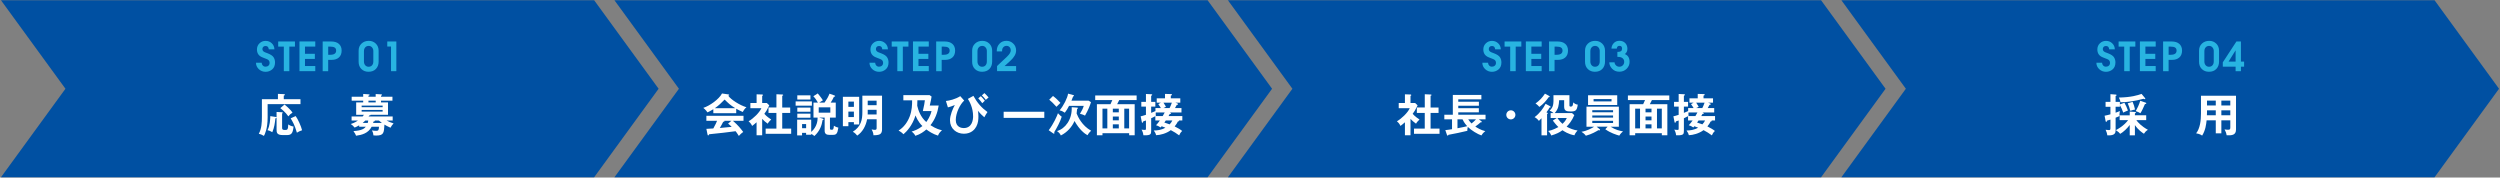 <?xml version="1.0" encoding="UTF-8"?>
<svg id="_レイヤー_1" data-name="レイヤー 1" xmlns="http://www.w3.org/2000/svg" viewBox="0 0 1000 71">
  <rect x="0" y="0" width="1000" height="71" fill="#808080" stroke="none"/>
  <defs>
    <style>
      .cls-1 {
        fill: #fff;
      }

      .cls-2 {
        fill: #0050a2;
      }

      .cls-3 {
        fill: #28b4e1;
      }
    </style>
  </defs>
  <g>
    <polygon class="cls-2" points="237.66 .1 .39 .1 26.18 35.5 .39 70.9 237.66 70.9 263.44 35.5 237.66 .1"/>
    <g>
      <g>
        <path class="cls-3" d="m104.67,25.09c0,.42.14.78.43,1.1.29.32.66.48,1.12.48s.86-.14,1.16-.41c.31-.28.46-.65.46-1.12,0-.71-.35-1.2-1.05-1.48l-1.9-.75c-1.41-.57-2.11-1.61-2.11-3.12,0-1,.34-1.82,1.02-2.47.68-.65,1.5-.97,2.45-.97s1.78.32,2.45.95c.68.63,1.04,1.44,1.07,2.43h-2.26c-.07-.89-.5-1.33-1.28-1.33-.4,0-.71.11-.93.34-.22.22-.34.51-.34.87,0,.27.08.52.24.75.17.23.43.41.78.55l1.1.42c1.17.45,1.95.97,2.34,1.56s.59,1.29.59,2.09c0,1.2-.38,2.13-1.13,2.77-.76.65-1.64.97-2.65.97-1.06,0-1.97-.36-2.72-1.07-.75-.72-1.12-1.57-1.12-2.55h2.26Z"/>
        <path class="cls-3" d="m111.28,16.59h6.7v2.05h-2.25v9.83h-2.2v-9.83h-2.25v-2.05Z"/>
        <path class="cls-3" d="m119.79,28.46v-11.88h6.32v2.05h-4.12v2.89h3.95v2.05h-3.95v2.84h4.12v2.05h-6.32Z"/>
        <path class="cls-3" d="m129.08,16.59h3.34c1.38,0,2.42.32,3.14.97.72.64,1.09,1.53,1.09,2.68s-.36,2.11-1.09,2.75c-.72.64-1.7.96-2.95.96h-1.34v4.52h-2.2v-11.88Zm2.2,2.05v3.27h.82c1.57,0,2.36-.56,2.36-1.67s-.77-1.59-2.3-1.59h-.88Z"/>
        <path class="cls-3" d="m143.45,24.7v-4.44c0-1.15.38-2.09,1.15-2.82.77-.73,1.74-1.1,2.92-1.1,1.11,0,2.05.37,2.8,1.1.75.73,1.13,1.69,1.13,2.86v4.34c0,1.2-.36,2.18-1.09,2.94-.72.75-1.71,1.13-2.95,1.13-1.14,0-2.09-.36-2.84-1.09-.75-.73-1.12-1.71-1.12-2.93Zm2.13-4.32v4.2c0,.62.17,1.14.52,1.53.34.39.79.59,1.33.59.59,0,1.05-.19,1.39-.58.34-.39.51-.9.51-1.54v-4.2c0-.55-.17-1.03-.52-1.42-.34-.4-.78-.6-1.32-.6-.58,0-1.05.2-1.39.59-.34.39-.51.87-.51,1.44Z"/>
        <path class="cls-3" d="m154.91,16.59h3.63v11.88h-2.13v-9.86h-1.5v-2.02Z"/>
      </g>
      <g>
        <path class="cls-1" d="m120.19,39.66v2h-13.14v5.35c0,4.55-1.15,6.77-1.48,7.35-.81-.49-1.37-.7-2.05-.85,1.13-2.05,1.24-4.46,1.24-6.82v-7.02h6.41v-2.12l2.36.11c.23.02.43.04.43.23s-.18.27-.45.36v1.42h6.68Zm-9.87,7.13c.13.02.31.07.31.22,0,.2-.18.25-.47.34-.23,2-.41,3.6-1.24,5.53-.47-.32-1.26-.67-1.91-.79.97-1.91,1.06-4.2,1.12-5.64l2.2.34Zm2.36-1.91c.29.02.45.11.45.25,0,.09-.09.14-.29.27v5.6c0,.67.05.99,1.13.99.95,0,1.28-.05,1.33-2.23.58.43,1.4.77,2.12.85-.27,2.74-.86,3.42-2.7,3.42h-1.55c-2.43,0-2.54-.99-2.54-2.23v-7.02l2.03.11Zm1.13-3.08c.23.18,2.32,1.87,3.19,3.26-.76.49-1.1.77-1.67,1.48-1.08-1.64-2.68-2.86-3.21-3.28l1.69-1.46Zm4.45,4.63c.86,1.1,2.21,4.1,2.57,5.67-.77.23-1.39.56-2.07.97-.9-3.15-1.82-4.63-2.5-5.74l2-.9Z"/>
        <path class="cls-1" d="m143.67,50.69v-.56c-.77.45-1.39.72-1.82.9-.45-.58-.97-1.04-1.55-1.42.67-.22,1.67-.56,2.88-1.4h-2.54v-1.62h4.41c.18-.2.36-.43.52-.67h-3.1v-4.95h2.81v-.7h-4.61v-1.57h4.61v-1.12l2.09.14c.2.02.47.04.47.22s-.16.25-.47.36v.4h2.9v-1.08l2.09.11c.23.02.45.04.45.23s-.23.27-.4.31v.43h4.57v1.57h-4.57v.7h2.79v4.95h-6.93c-.05.23-.41.27-.58.27-.11.2-.14.25-.25.4h9.63v1.62h-2.45c.83.47,1.67.79,2.81,1.15-.56.61-.86,1.04-1.24,1.73-1.1-.45-2.21-1.13-2.41-1.26-.2,3.33-.25,4.39-3.38,4.39-.5,0-.76-.04-1.03-.07-.09-1.04-.38-1.58-.59-1.98.65.11,1.22.16,1.84.16.77,0,.94-.45.97-1.64h-2.92c-1.37,2.65-4,3.31-6.25,3.6-.2-.58-.38-.92-1.04-1.85,3.33-.2,4.38-1.03,4.95-1.75h-2.67Zm9.38-7.81v-.65h-8.39v.65h8.39Zm-8.39,1.08v.68h8.39v-.68h-8.39Zm1.48,4.25c-.4.4-.79.76-1.08.97h2.03c.11-.31.16-.56.2-.97h-1.15Zm4.14-7.94h-2.9v.7h2.9v-.7Zm-.38,7.94s.05.07.05.11c0,.2-.4.29-.58.32-.02.14-.05.25-.13.54h3.53c-.59-.43-.94-.72-1.21-.97h-1.67Z"/>
      </g>
    </g>
  </g>
  <g>
    <polygon class="cls-2" points="728.43 .1 491.17 .1 516.96 35.5 491.17 70.9 728.43 70.9 754.22 35.5 728.43 .1"/>
    <g>
      <g>
        <path class="cls-3" d="m595.22,25.09c0,.42.14.78.43,1.1.29.32.66.48,1.12.48s.86-.14,1.16-.41c.31-.28.46-.65.46-1.12,0-.71-.35-1.2-1.05-1.48l-1.9-.75c-1.41-.57-2.11-1.61-2.11-3.12,0-1,.34-1.82,1.02-2.47.68-.65,1.5-.97,2.45-.97s1.78.32,2.45.95c.68.63,1.04,1.44,1.07,2.43h-2.26c-.07-.89-.5-1.33-1.28-1.33-.4,0-.71.11-.93.34-.22.22-.34.51-.34.87,0,.27.08.52.24.75.17.23.43.41.78.55l1.1.42c1.17.45,1.95.97,2.34,1.56s.59,1.29.59,2.09c0,1.2-.38,2.13-1.13,2.77-.76.65-1.64.97-2.65.97-1.06,0-1.97-.36-2.72-1.07-.75-.72-1.12-1.57-1.12-2.55h2.26Z"/>
        <path class="cls-3" d="m601.83,16.59h6.7v2.05h-2.25v9.83h-2.2v-9.83h-2.25v-2.05Z"/>
        <path class="cls-3" d="m610.34,28.46v-11.88h6.32v2.05h-4.12v2.89h3.95v2.05h-3.95v2.84h4.12v2.05h-6.32Z"/>
        <path class="cls-3" d="m619.63,16.59h3.34c1.38,0,2.42.32,3.14.97.72.64,1.09,1.53,1.09,2.68s-.36,2.11-1.09,2.75c-.72.64-1.7.96-2.95.96h-1.34v4.52h-2.2v-11.88Zm2.2,2.05v3.27h.82c1.57,0,2.36-.56,2.36-1.67s-.77-1.59-2.3-1.59h-.88Z"/>
        <path class="cls-3" d="m634.01,24.7v-4.44c0-1.15.38-2.09,1.15-2.82.77-.73,1.74-1.1,2.92-1.1,1.11,0,2.05.37,2.8,1.1.75.73,1.13,1.69,1.13,2.86v4.34c0,1.2-.37,2.18-1.09,2.94-.72.75-1.71,1.13-2.95,1.13-1.14,0-2.09-.36-2.84-1.09-.75-.73-1.12-1.71-1.12-2.93Zm2.13-4.32v4.2c0,.62.17,1.14.52,1.53.34.39.79.59,1.33.59.59,0,1.05-.19,1.39-.58.34-.39.51-.9.51-1.54v-4.2c0-.55-.17-1.03-.52-1.42-.34-.4-.78-.6-1.32-.6-.58,0-1.05.2-1.39.59-.34.39-.51.87-.51,1.44Z"/>
        <path class="cls-3" d="m645.83,24.96c0,.41.18.8.55,1.17.36.38.83.56,1.39.56.53,0,.98-.19,1.35-.56s.56-.83.56-1.38c0-.64-.22-1.12-.66-1.47-.44-.35-1.01-.52-1.7-.52h-.37v-2.02h.4c.98,0,1.47-.43,1.47-1.29,0-.35-.08-.63-.23-.82-.15-.19-.44-.29-.85-.29-.6,0-.95.37-1.03,1.11h-2.13c.03-.84.34-1.58.92-2.2.58-.62,1.34-.93,2.27-.93s1.73.3,2.31.89c.58.59.88,1.36.88,2.33,0,.89-.34,1.58-1.03,2.09,1.27.5,1.9,1.54,1.9,3.12,0,1.07-.4,2-1.19,2.78-.79.78-1.76,1.16-2.91,1.16s-2.17-.4-2.91-1.21c-.74-.81-1.11-1.66-1.11-2.54h2.13Z"/>
      </g>
      <g>
        <path class="cls-1" d="m564.2,54.1h-2.23v-5.19c-.74.67-1.33,1.12-1.78,1.46-.45-1.04-1.12-1.58-1.42-1.85,1.93-1.13,4.36-3.46,5.13-5.24h-4.41v-2.07h2.48v-3.48l2.21.07c.25,0,.34.16.34.25,0,.11-.09.18-.32.31v2.84h1.85l.99.94c-1.03,2.05-1.22,2.4-1.98,3.4.97,1.1,2.21,1.91,2.75,2.27-.45.38-1.12,1.12-1.4,1.67-1.06-.76-1.57-1.26-2.21-1.94v6.55Zm2.54-8.93v-2.18h3.17v-5.29l2.43.11c.14,0,.27.07.27.2,0,.18-.13.22-.38.29v4.7h3.19v2.18h-3.19v6.27h3.58v2.07h-10.21v-2.07h4.3v-6.27h-3.17Z"/>
        <path class="cls-1" d="m578.13,52.04c.63-.07,1.31-.13,2.68-.36v-3.96h-3.08v-1.82h3.4v-7.94h11.42v1.78h-9.24v.94h8.25v1.62h-8.25v.97h8.23v1.66h-8.23v.97h10.91v1.82h-2.7l.99.74c.13.09.22.18.22.29,0,.18-.13.18-.47.16-.56.52-.72.65-2.14,1.71.77.52,2.2,1.39,4,1.84-.31.23-.92.68-1.55,1.71-1.49-.49-4.03-2-5.46-3.42-.22,1.17-.2,1.33-.16,1.57-2.07.52-5.33,1.21-7.56,1.6-.13.29-.2.34-.31.34-.16,0-.25-.14-.34-.43l-.61-1.78Zm4.86-.74c1.87-.34,3.1-.63,3.87-.83-1.12-1.21-1.71-2.43-1.85-2.75h-2.02v3.58Zm4.29-3.58c.4.65.76,1.06,1.33,1.67.59-.45,1.17-.97,1.8-1.67h-3.13Z"/>
        <path class="cls-1" d="m606.16,45.94c0,1.01-.81,1.82-1.82,1.82s-1.82-.81-1.82-1.82.83-1.82,1.82-1.82,1.82.81,1.82,1.82Z"/>
        <path class="cls-1" d="m620.07,42.52c.13.07.2.2.2.29,0,.14-.14.23-.47.23-.29.58-.38.7-1.22,1.89.38.18.54.23.54.41,0,.09-.14.2-.29.32v8.46h-2.23v-6.82c-.65.68-.72.77-1.04,1.06-.43-.61-1.08-1.15-1.73-1.51,2.05-1.49,3.46-3.51,4.41-5.33l1.84.99Zm-.4-4.14c.13.07.2.16.2.27,0,.16-.13.23-.43.25-.92,1.37-2.16,2.75-3.69,3.87-.31-.36-.85-.94-1.55-1.37,1.6-1.17,2.68-2.27,3.78-3.94l1.69.92Zm2.99,8.82h-2.41v-1.98h1.15c-.25-.22-.74-.65-1.55-.95,1.46-1.51,1.64-2.27,1.53-6.18h6.39v4.03c0,.32.07.52.56.52.7,0,.85-.49.97-1.69.27.25.9.85,1.8.9-.29,2.45-.99,2.74-2.81,2.74-1.69,0-2.63-.25-2.63-1.89v-2.61h-2c-.16,2.09-.25,3.35-1.76,5.13h6.9l.92.83c-.9,2.2-2.23,3.75-3.08,4.61,1.26.72,2.99,1.39,4.38,1.53-.9,1.03-1.1,1.49-1.24,1.93-2.43-.41-4.2-1.62-4.79-2.03-1.26.94-2.5,1.51-4.48,2.11-.41-.95-.88-1.44-1.24-1.8,1.78-.29,3.73-1.39,4.09-1.58-.79-.7-1.8-2.02-2.23-2.58l1.55-1.03Zm.32,0c.79,1.21,1.46,1.85,2.02,2.34.31-.29,1.28-1.21,1.71-2.34h-3.73Z"/>
        <path class="cls-1" d="m643.04,50.68h-4.38l1.15.94c.09.07.22.2.22.31,0,.13-.13.22-.29.22-.11,0-.2-.02-.38-.09-.83.5-2.7,1.62-5.02,2.23-.41-.59-1.12-1.19-1.75-1.58,2.23-.36,4.02-1.37,5.06-2.02h-3.06v-8.01h12.95v8.01h-3.33c2.2,1.33,3.46,1.57,5,1.87-.2.16-1.04.86-1.49,1.69-1.24-.36-3.58-1.08-5.6-2.56l.92-1.01Zm3.85-12.57v3.89h-11.67v-3.89h11.67Zm-1.66,6.81v-.85h-8.32v.85h8.32Zm-8.32,1.28v.85h8.32v-.85h-8.32Zm0,2.12v.87h8.32v-.87h-8.32Zm.52-8.7v.95h7.18v-.95h-7.18Z"/>
        <path class="cls-1" d="m654.07,53.27v.83h-2.23v-12.41h5.42c.34-.67.52-1.1.76-1.67h-6.86v-1.84h16.56v1.84h-6.95c-.36.77-.54,1.13-.85,1.67h7.02v12.41h-2.21v-.83h-10.66Zm1.94-1.91v-7.89h-1.94v7.89h1.94Zm4.59-6.43v-1.46h-2.39v1.46h2.39Zm0,3.19v-1.51h-2.39v1.51h2.39Zm0,3.24v-1.64h-2.39v1.64h2.39Zm4.12,0v-7.89h-1.93v7.89h1.93Z"/>
        <path class="cls-1" d="m675.26,43.22h2.18c-.05-.09-.49-.85-1.03-1.57l1.03-.58h-1.66v-1.73h3.31v-1.78l2.32.07c.23,0,.47.02.47.22,0,.23-.27.34-.47.41v1.08h3.8v1.73h-1.98l.83.31c.13.05.25.14.25.29,0,.18-.11.2-.52.29-.47.86-.52.97-.7,1.26h2.59v1.76h-4.7c.49.22.54.25.54.36,0,.23-.22.23-.52.23l-.49.85h5.51v1.76h-1.42c.05.04.11.09.11.16,0,.18-.2.22-.45.25-.27.52-.67,1.24-1.3,1.98,1.26.63,2.29,1.22,3.01,1.82-.67.63-.86.99-1.22,1.76-1.22-.9-1.93-1.35-3.33-2.09-1.82,1.37-4.3,1.98-5.87,2.02-.16-.63-.38-1.1-.94-1.87,1.31-.02,2.97-.16,4.65-1.13-.86-.36-1.28-.5-1.51-.58-.16.2-.25.31-.41.49-.4-.27-1.15-.74-1.84-.88.56-.61,1.06-1.22,1.55-1.93h-1.82v-1.71c-.25.13-.68.36-1.67.83v5.11c0,1.21-.2,1.71-2.43,1.71-.29,0-.49,0-.68-.02-.13-1.06-.4-1.67-.72-2.27.22.05.65.14,1.31.14.36,0,.43-.13.43-.52v-3.26c-.65.25-.79.29-1.1.38-.02.14-.05.54-.36.54-.13,0-.16-.13-.22-.43l-.43-2.16c.32-.07.77-.14,2.11-.59v-3.28h-1.85v-1.91h1.85v-3.15l2.11.11c.16,0,.41.02.41.25,0,.13-.23.25-.43.36v2.43h1.67v1.91h-1.67v2.5c.86-.36,1.35-.56,1.71-.72v-1.22Zm.14,1.76c-.04.45-.04.7.02,1.37-.04.02-.09.05-.13.07h2.88c.36-.61.54-.94.81-1.44h-3.58Zm5.53-1.76c.18-.4.67-1.37.9-2.14h-3.35c.47.68.83,1.35.99,1.64-.31.13-.56.25-.99.5h2.45Zm-2.09,5.8c.95.31,1.17.38,2.12.72.58-.63.88-1.15,1.06-1.55h-2.61l-.58.83Z"/>
      </g>
    </g>
  </g>
  <g>
    <polygon class="cls-2" points="973.82 .1 736.56 .1 762.34 35.5 736.56 70.9 973.82 70.9 999.61 35.5 973.82 .1"/>
    <g>
      <g>
        <path class="cls-3" d="m840.83,25.09c0,.42.14.78.43,1.1.29.32.66.48,1.12.48s.86-.14,1.16-.41c.31-.28.46-.65.46-1.12,0-.71-.35-1.2-1.05-1.48l-1.9-.75c-1.41-.57-2.11-1.61-2.11-3.12,0-1,.34-1.82,1.02-2.47.68-.65,1.5-.97,2.45-.97s1.78.32,2.45.95c.68.63,1.04,1.44,1.07,2.43h-2.26c-.07-.89-.49-1.33-1.28-1.33-.4,0-.71.11-.93.34-.22.22-.34.51-.34.87,0,.27.08.52.24.75.17.23.43.41.78.55l1.1.42c1.17.45,1.95.97,2.34,1.56s.59,1.29.59,2.09c0,1.2-.38,2.13-1.13,2.77-.75.65-1.64.97-2.65.97-1.06,0-1.97-.36-2.72-1.07-.75-.72-1.12-1.57-1.12-2.55h2.26Z"/>
        <path class="cls-3" d="m847.44,16.59h6.7v2.05h-2.25v9.83h-2.2v-9.83h-2.25v-2.05Z"/>
        <path class="cls-3" d="m855.96,28.46v-11.88h6.32v2.05h-4.12v2.89h3.95v2.05h-3.95v2.84h4.12v2.05h-6.32Z"/>
        <path class="cls-3" d="m865.25,16.59h3.34c1.38,0,2.42.32,3.14.97.72.64,1.09,1.53,1.09,2.68s-.36,2.11-1.09,2.75c-.72.64-1.7.96-2.95.96h-1.34v4.52h-2.2v-11.88Zm2.2,2.05v3.27h.82c1.57,0,2.36-.56,2.36-1.67s-.77-1.59-2.3-1.59h-.88Z"/>
        <path class="cls-3" d="m879.62,24.7v-4.44c0-1.15.38-2.09,1.15-2.82.77-.73,1.75-1.1,2.92-1.1,1.12,0,2.05.37,2.8,1.1.76.73,1.13,1.69,1.13,2.86v4.34c0,1.2-.36,2.18-1.09,2.94-.72.75-1.71,1.13-2.95,1.13-1.14,0-2.09-.36-2.84-1.09-.75-.73-1.12-1.71-1.12-2.93Zm2.13-4.32v4.2c0,.62.17,1.14.52,1.53.34.39.79.59,1.33.59.59,0,1.05-.19,1.39-.58.34-.39.51-.9.51-1.54v-4.2c0-.55-.17-1.03-.52-1.42-.34-.4-.78-.6-1.32-.6-.58,0-1.05.2-1.39.59-.34.39-.51.87-.51,1.44Z"/>
        <path class="cls-3" d="m889.12,24.93l5.45-8.34h1.8v8.06h1.27v2.02h-1.27v1.8h-2.13v-1.8h-5.12v-1.73Zm2.3-.28h2.82v-4.52l-2.82,4.52Z"/>
      </g>
      <g>
        <path class="cls-1" d="m847.95,40.72v1.06l1.82-.68c.43.76,1.13,2.21,1.4,3.1-1.15.47-1.3.52-1.87.85-.45-1.22-.79-2.05-1.35-3.04v.68h-1.71v2.39c.86-.31,1.13-.4,1.69-.67-.11.74-.14,1.44-.16,2-.63.32-1.35.59-1.53.67v4.9c0,.95,0,2.36-3.33,2.16-.05-.74-.36-1.6-.67-2.23.34.05,1.01.13,1.35.13.58,0,.58-.29.58-1.06v-3.13c-.72.25-1.01.32-1.39.41,0,.14-.04.49-.29.49-.05,0-.2-.05-.23-.25l-.43-2.21c.81-.14,1.87-.43,2.34-.56v-3.02h-1.94v-1.96h1.94v-3.08l2.16.16c.18.02.31.07.31.22,0,.18-.2.25-.4.34v2.36h1.71Zm3.94,9.27c-.97,1.33-2.56,2.86-3.82,3.55-.43-.56-.56-.65-1.73-1.49.85-.45,3.08-1.62,4.92-4h-3.4v-1.93h4.03v-1.48l2.07.14c.2.02.41.05.41.25,0,.16-.11.2-.41.32v.76h4.52v1.93h-3.96c.61.86,1.94,2.38,4.64,3.89-.85.45-1.37,1.22-1.58,1.57-.63-.4-2.25-1.46-3.62-3.47v4.09h-2.07v-4.12Zm6.07-10.82c.09.11.16.22.16.32s-.05.2-.2.2c-.11,0-.29-.09-.5-.18-3.64.97-6.73,1.4-9.22,1.4-.16-.9-.45-1.48-.65-1.89,4.93-.09,7.45-.9,9.08-1.46l1.33,1.6Zm-4.92,1.57c.41.92.76,1.96.97,3.08-.65.11-.9.18-1.89.5-.32-1.22-.58-1.98-1.03-2.99l1.95-.59Zm5.24.32c.2.07.23.14.23.25,0,.22-.11.25-.54.34-.43,1.08-1.39,3.08-1.82,3.64-.79-.45-.94-.54-1.85-.85.59-1.04,1.33-2.54,1.8-4.14l2.18.76Z"/>
        <path class="cls-1" d="m888.54,53.34h-2.23v-5.2h-3.67c-.18,1.69-.43,3.91-1.78,6.09-.86-.65-2.12-.86-2.41-.9,1.57-1.98,1.94-5.13,1.94-7.9v-7.13h14.01v13.5c0,2.25-1.62,2.41-3.75,2.3-.11-.83-.47-1.71-.83-2.34.29.05.83.14,1.42.14.77,0,.88-.27.88-.97v-2.79h-3.58v5.2Zm-2.23-9.2h-3.51v.94c0,.32-.02.72-.04,1.03h3.55v-1.96Zm0-3.91h-3.51v1.96h3.51v-1.96Zm2.23,1.96h3.58v-1.96h-3.58v1.96Zm0,3.91h3.58v-1.96h-3.58v1.96Z"/>
      </g>
    </g>
  </g>
  <g>
    <polygon class="cls-2" points="483.04 .1 245.78 .1 271.57 35.5 245.78 70.9 483.04 70.9 508.83 35.5 483.04 .1"/>
    <g>
      <g>
        <path class="cls-3" d="m350.07,25.09c0,.42.14.78.43,1.1.29.32.66.48,1.12.48s.86-.14,1.16-.41c.31-.28.46-.65.46-1.12,0-.71-.35-1.2-1.05-1.48l-1.9-.75c-1.41-.57-2.11-1.61-2.11-3.12,0-1,.34-1.82,1.02-2.47.68-.65,1.5-.97,2.45-.97s1.78.32,2.45.95c.68.63,1.04,1.44,1.07,2.43h-2.26c-.07-.89-.5-1.33-1.28-1.33-.4,0-.71.11-.93.34-.22.22-.34.51-.34.87,0,.27.08.52.24.75.17.23.43.41.78.55l1.1.42c1.17.45,1.95.97,2.34,1.56s.59,1.29.59,2.09c0,1.2-.38,2.13-1.13,2.77-.76.65-1.64.97-2.65.97-1.06,0-1.97-.36-2.72-1.07-.75-.72-1.12-1.57-1.12-2.55h2.26Z"/>
        <path class="cls-3" d="m356.68,16.59h6.7v2.05h-2.25v9.83h-2.2v-9.83h-2.25v-2.05Z"/>
        <path class="cls-3" d="m365.19,28.46v-11.88h6.32v2.05h-4.12v2.89h3.95v2.05h-3.95v2.84h4.12v2.05h-6.32Z"/>
        <path class="cls-3" d="m374.48,16.59h3.34c1.38,0,2.42.32,3.14.97.72.64,1.09,1.53,1.09,2.68s-.36,2.11-1.09,2.75c-.72.64-1.7.96-2.95.96h-1.34v4.52h-2.2v-11.88Zm2.2,2.05v3.27h.82c1.57,0,2.36-.56,2.36-1.67s-.77-1.59-2.3-1.59h-.88Z"/>
        <path class="cls-3" d="m388.86,24.7v-4.44c0-1.15.38-2.09,1.15-2.82.77-.73,1.74-1.1,2.92-1.1,1.11,0,2.05.37,2.8,1.1.75.73,1.13,1.69,1.13,2.86v4.34c0,1.2-.36,2.18-1.09,2.94-.72.75-1.71,1.13-2.95,1.13-1.14,0-2.09-.36-2.84-1.09-.75-.73-1.12-1.71-1.12-2.93Zm2.13-4.32v4.2c0,.62.17,1.14.52,1.53.34.39.79.59,1.33.59.59,0,1.05-.19,1.39-.58.34-.39.51-.9.51-1.54v-4.2c0-.55-.17-1.03-.52-1.42-.34-.4-.78-.6-1.32-.6-.58,0-1.05.2-1.39.59-.34.39-.51.87-.51,1.44Z"/>
        <path class="cls-3" d="m398.81,26.42l3.97-3.73c1.02-.96,1.52-1.8,1.52-2.52,0-.55-.16-1-.47-1.33-.31-.33-.71-.5-1.21-.5s-.95.18-1.28.54c-.33.35-.5.82-.5,1.38v.31h-2.13v-.28c0-1.1.36-2.04,1.08-2.81s1.65-1.16,2.79-1.16c1.05,0,1.96.37,2.72,1.11.76.73,1.14,1.66,1.14,2.79,0,1.33-.76,2.69-2.28,4.08l-2.35,2.13h4.63v2.02h-7.62v-2.04Z"/>
      </g>
      <g>
        <path class="cls-1" d="m294.48,45.27h-9.15v-1.58c-1.03.65-1.87,1.04-2.34,1.26-.13-.2-.76-1.1-1.67-1.8,2.54-.81,6.25-3.42,7.49-5.76l2.61.38c.16.02.27.13.27.23,0,.16-.2.22-.41.27,1.04,1.53,4.61,3.84,7.31,4.63-.76.49-1.44,1.8-1.49,1.89-1.13-.45-2.11-1.01-2.61-1.3v1.78Zm-11.92,6.27c.58-.04,2.54-.16,2.77-.16.88-1.53,1.39-2.75,1.49-3.06h-4.27v-2h14.85v2h-4.23c2.16,1.87,3.13,3.15,4.12,4.47-.85.58-1.42,1.22-1.75,1.58-.83-1.28-.92-1.41-1.31-1.89-1.1.16-3.67.49-4.83.61-.9.11-4.93.52-5.74.61-.11.27-.2.47-.41.47-.11,0-.2-.11-.25-.41l-.45-2.21Zm11.56-8.26c-2.02-1.22-2.86-2.07-4.27-3.46-1.4,1.42-2.23,2.27-3.91,3.46h8.17Zm-1.58,5.04h-2.79c.04.05.05.09.05.13,0,.2-.38.25-.52.27-.27.61-1.01,1.91-1.35,2.47,2.27-.2,2.52-.22,4.75-.45-.31-.34-.72-.7-1.44-1.31l1.3-1.1Z"/>
        <path class="cls-1" d="m304.86,54.1h-2.23v-5.19c-.74.67-1.33,1.12-1.78,1.46-.45-1.04-1.12-1.58-1.42-1.85,1.93-1.13,4.36-3.46,5.13-5.24h-4.41v-2.07h2.49v-3.48l2.21.07c.25,0,.34.16.34.25,0,.11-.09.18-.32.31v2.84h1.85l.99.94c-1.03,2.05-1.22,2.4-1.98,3.4.97,1.1,2.21,1.91,2.75,2.27-.45.38-1.12,1.12-1.4,1.67-1.06-.76-1.57-1.26-2.21-1.94v6.55Zm2.54-8.93v-2.18h3.17v-5.29l2.43.11c.14,0,.27.07.27.2,0,.18-.13.22-.38.29v4.7h3.19v2.18h-3.19v6.27h3.58v2.07h-10.21v-2.07h4.3v-6.27h-3.17Z"/>
        <path class="cls-1" d="m324.75,40.57v1.69h-6.5v-1.69h6.5Zm4.38,6.9c.11.04.29.09.29.29,0,.11-.02.23-.4.29-.27,1.93-1.03,4.34-3.28,6.36-.47-.43-.77-.61-1.26-.85v.32h-2.04v-.74h-1.62v1.01h-1.96v-6.28h5.62v4.9c2.41-2.07,2.56-4.63,2.57-5.73h-1.66v-6h1.78c-.5-.92-1.1-1.78-1.84-2.54l1.76-1.13c.27.32,1.3,1.53,2.07,2.75-.23.14-1.26.79-1.46.92h2.11c.97-1.4,1.46-2.25,2-3.57l2,.72c.09.04.25.13.25.23,0,.31-.36.27-.47.25-.38.88-.85,1.66-1.31,2.36h2.02v6h-2.32v4.32c0,.49.18.54.61.54.59,0,.86,0,.97-1.6.61.43,1.37.68,1.78.77-.36,2.5-.88,2.88-2.18,2.88h-1.55c-1.06,0-1.75-.47-1.75-1.62v-5.29h-2.23l1.48.43Zm-4.95-9.34v1.69h-5.26v-1.69h5.26Zm0,4.92v1.64h-5.26v-1.64h5.26Zm0,2.41v1.64h-5.26v-1.64h5.26Zm-3.35,4.16v1.67h1.62v-1.67h-1.62Zm6.66-6.68v2.12h4.64v-2.12h-4.64Z"/>
        <path class="cls-1" d="m343.67,38.72v11.06h-2.11v-.92h-2.21v1.62h-2.2v-11.76h6.52Zm-2.11,4.03v-2.11h-2.21v2.11h2.21Zm-2.21,1.89v2.18h2.21v-2.18h-2.21Zm11.29,3.06h-3.8c-.49,2.65-1.82,5.13-3.96,6.54-.36-.47-.95-1.13-1.76-1.53,3.29-2.12,3.82-4.72,3.82-7.9v-6.55h7.87v13.5c0,.85-.2,1.55-.85,1.94-.67.41-2.36.41-2.57.4-.04-1.08-.54-1.94-.74-2.34.86.16.95.18,1.26.18.74,0,.74-.34.74-.95v-3.28Zm0-3.78h-3.56v1.51c0,.07-.02.2-.02.36h3.58v-1.87Zm-3.56-1.84h3.56v-1.82h-3.56v1.82Z"/>
        <path class="cls-1" d="m375.48,42.2c-.49,3.02-1.46,5.56-3.3,7.87,2.3,1.53,3.87,1.85,4.61,2.02-1.08,1.03-1.33,1.44-1.57,2.16-2-.59-3.69-1.73-4.68-2.47-.94.83-2.41,1.95-4.41,2.54-.18-.43-.72-1.19-1.49-1.69,1.06-.32,2.7-.88,4.32-2.21-1.75-1.69-2.52-3.66-2.74-4.25-1.3,4.09-3.49,6.39-4.83,7.53-.36-.38-.72-.76-1.96-1.48,2.09-1.28,3.56-3.33,4.45-5.64.92-2.41.97-4.66.97-6.46h-3.51v-2.07h10.5l.79.56c-.11.68-.29,1.91-.72,3.6h3.57Zm-6.34,2.21c.52-2.11.7-3.4.81-4.3h-2.99c0,.52-.02,1.48-.07,2.18.41,1.82,1.37,4.56,3.62,6.52.41-.56,1.6-2.23,2.11-4.39h-3.47Z"/>
        <path class="cls-1" d="m385.68,40.23c-1.58,1.39-3.37,4.84-3.37,7.78s2.43,3.22,3.15,3.22c3.49,0,3.78-3.49,3.78-4.68,0-3.58-1.49-6.01-2.09-6.99l2.21-1.22c1.58,2.86,3.31,4.79,5.63,6.48-.47.65-.79,1.24-1.26,2.09-.97-.83-1.78-1.62-2.59-2.61.09.32.23.88.23,2.12,0,1.46-.09,2.79-.86,4.23-.58,1.06-1.96,2.84-4.95,2.84s-5.56-2.02-5.56-5.38c0-2.04,1.13-4.68,1.93-6.1-.94.43-2.23.81-2.77.94l-.79-2.56c1.35-.14,3.76-.67,5.74-1.93l1.57,1.76Zm6.66-1.76c.38.36,1.22,1.3,1.6,1.82-.43.38-.49.43-1.04.99-.09-.13-.97-1.33-1.6-1.96l1.04-.85Zm1.42-1.24c.45.4,1.06,1.01,1.67,1.75-.49.4-.52.42-1.1.96-.52-.7-.9-1.13-1.58-1.8l1.01-.9Z"/>
        <path class="cls-1" d="m417.72,44.7v2.45h-16.26v-2.45h16.26Z"/>
        <path class="cls-1" d="m419.49,52.08c1.93-2.52,3.33-5.69,3.69-6.79.95.99,1.15,1.15,1.51,1.39-.59,1.98-1.91,4.38-3.01,6.21.04.09.09.18.09.36,0,.13-.07.22-.23.22-.09,0-.14-.04-.31-.14l-1.75-1.24Zm1.71-13.7c.97.7,2.56,2.25,2.97,2.77-.77.76-1.22,1.19-1.58,1.57-1.24-1.39-2.12-2.2-2.9-2.84l1.51-1.49Zm9.52,4.65c.23.02.45.04.45.2,0,.14-.2.31-.34.45-.04.47-.05.76-.18,1.71.5,1.28,2.11,4.86,5.8,6.9-.81.81-1.04,1.03-1.46,1.8-1.17-.65-3.17-2.14-5.19-5.69-.97,2.32-2.93,4.54-5.46,5.78-.41-.83-.76-1.17-1.55-1.76,3.24-.88,6.12-4.59,5.89-9.53l2.03.14Zm-1.46-5.01c.18.05.34.09.34.25,0,.11-.04.16-.14.22-.07.04-.13.07-.23.11-.2.54-.38,1.01-.65,1.67h6.84l.97.58c-.31,1.1-1.06,3.12-2.39,5.4-.88-.49-1.78-.67-2.02-.72.76-1.26,1.21-2.14,1.53-3.19h-5.89c-.54,1.12-1.01,1.82-1.69,2.74-.81-.52-1.24-.76-2.09-.92,1.6-1.91,3.15-4.97,3.39-6.7l2.03.56Z"/>
        <path class="cls-1" d="m440.99,53.27v.83h-2.23v-12.41h5.42c.34-.67.52-1.1.76-1.67h-6.86v-1.84h16.57v1.84h-6.95c-.36.77-.54,1.13-.85,1.67h7.02v12.41h-2.21v-.83h-10.66Zm1.94-1.91v-7.89h-1.94v7.89h1.94Zm4.59-6.43v-1.46h-2.39v1.46h2.39Zm0,3.19v-1.51h-2.39v1.51h2.39Zm0,3.24v-1.64h-2.39v1.64h2.39Zm4.12,0v-7.89h-1.93v7.89h1.93Z"/>
        <path class="cls-1" d="m462.17,43.22h2.18c-.05-.09-.49-.85-1.03-1.57l1.03-.58h-1.66v-1.73h3.31v-1.78l2.32.07c.23,0,.47.02.47.22,0,.23-.27.34-.47.41v1.08h3.8v1.73h-1.98l.83.31c.13.05.25.14.25.29,0,.18-.11.2-.52.29-.47.86-.52.97-.7,1.26h2.59v1.76h-4.7c.49.22.54.25.54.36,0,.23-.22.23-.52.23l-.49.85h5.51v1.76h-1.42c.05.04.11.09.11.16,0,.18-.2.22-.45.25-.27.52-.67,1.24-1.3,1.98,1.26.63,2.29,1.22,3.01,1.82-.67.63-.86.99-1.22,1.76-1.22-.9-1.93-1.35-3.33-2.09-1.82,1.37-4.3,1.98-5.87,2.02-.16-.63-.38-1.1-.94-1.87,1.31-.02,2.97-.16,4.65-1.13-.86-.36-1.28-.5-1.51-.58-.16.2-.25.31-.41.49-.4-.27-1.15-.74-1.84-.88.56-.61,1.06-1.22,1.55-1.93h-1.82v-1.71c-.25.13-.68.36-1.67.83v5.11c0,1.21-.2,1.71-2.43,1.71-.29,0-.49,0-.68-.02-.13-1.06-.4-1.67-.72-2.27.22.05.65.14,1.31.14.36,0,.43-.13.43-.52v-3.26c-.65.25-.79.29-1.1.38-.02.14-.05.54-.36.54-.13,0-.16-.13-.22-.43l-.43-2.16c.32-.07.77-.14,2.11-.59v-3.28h-1.85v-1.91h1.85v-3.15l2.11.11c.16,0,.41.02.41.25,0,.13-.23.25-.43.36v2.43h1.67v1.91h-1.67v2.5c.86-.36,1.35-.56,1.71-.72v-1.22Zm.14,1.76c-.04.45-.04.7.02,1.37-.04.02-.09.05-.13.07h2.88c.36-.61.54-.94.81-1.44h-3.58Zm5.53-1.76c.18-.4.67-1.37.9-2.14h-3.35c.47.68.83,1.35.99,1.64-.31.13-.56.25-.99.5h2.45Zm-2.09,5.8c.95.31,1.17.38,2.12.72.58-.63.88-1.15,1.06-1.55h-2.61l-.58.83Z"/>
      </g>
    </g>
  </g>
</svg>